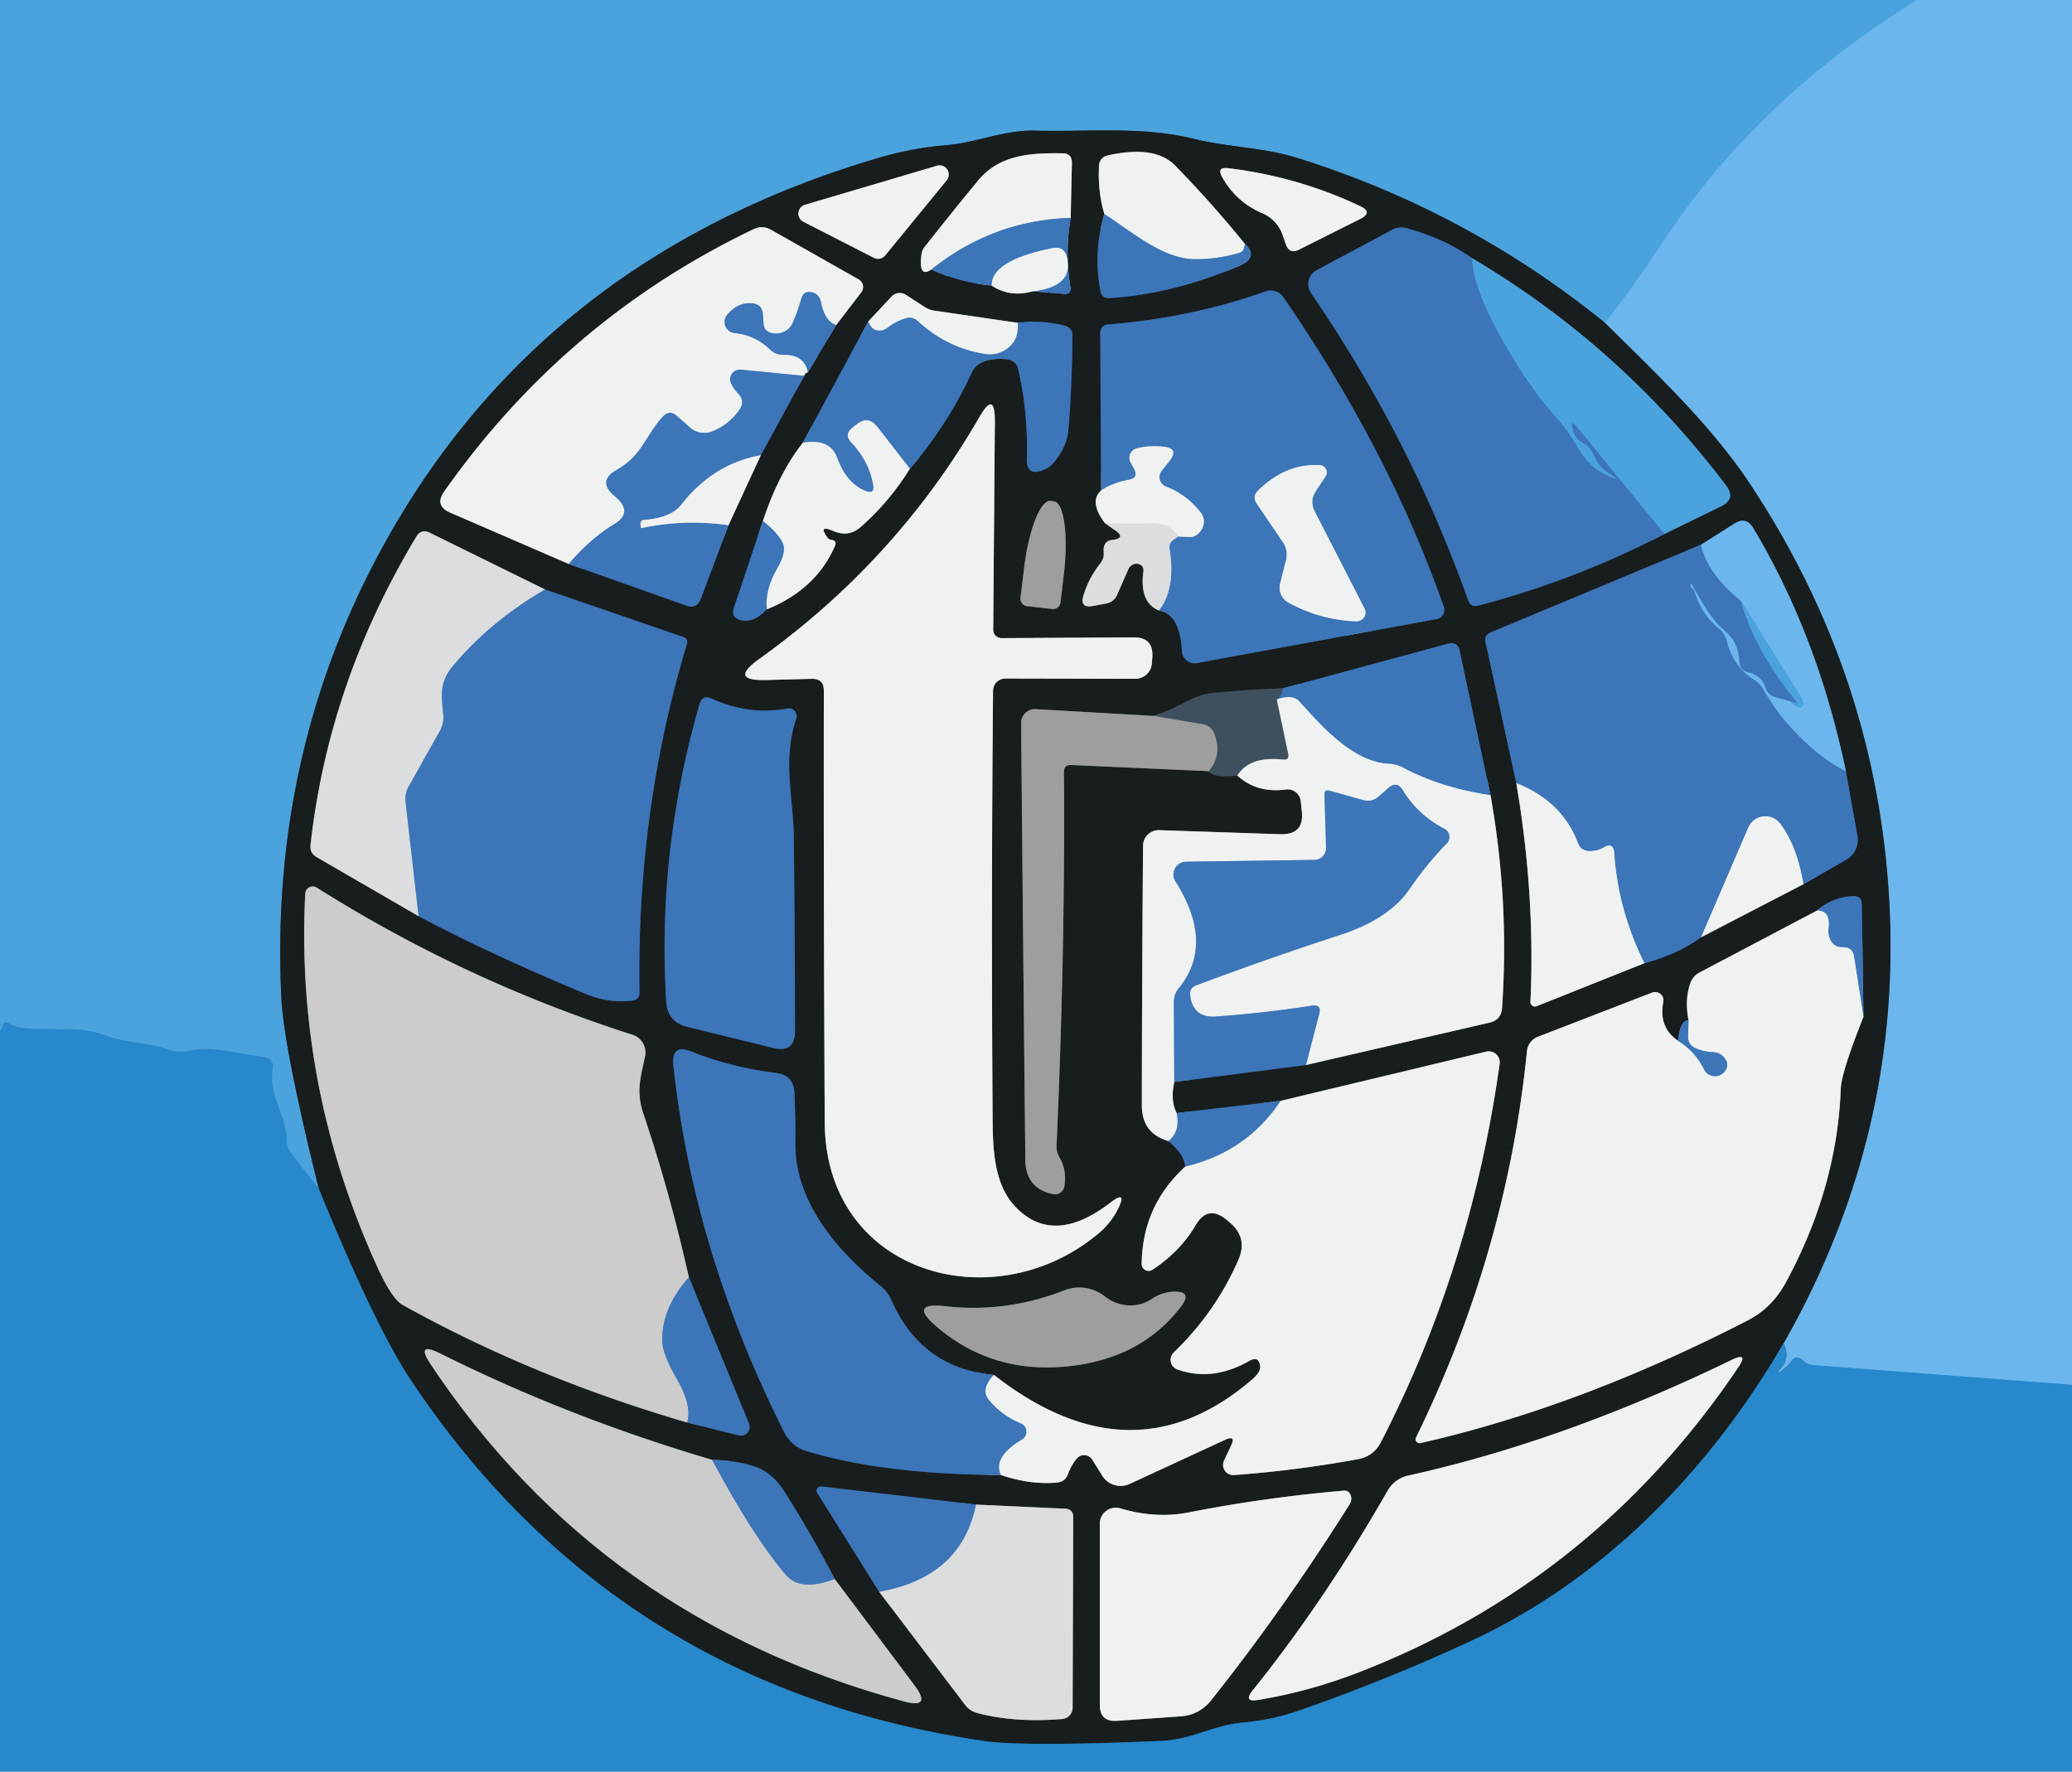 <?xml version="1.0" encoding="UTF-8" standalone="no"?>
<svg xmlns="http://www.w3.org/2000/svg" version="1.1" viewBox="0.00 0.00 138.00 118.00">
  <g stroke-width="2.00" fill="none" stroke-linecap="butt">
    <path stroke="#5bade5" d="   M 127.69 0.00   Q 117.12 6.51 110.80 16.05   Q 108.31 19.81 106.87 21.48"></path>
    <path stroke="#32607e" d="   M 106.87 21.48   Q 97.70 14.06 86.44 10.53   C 84.12 9.80 81.82 9.82 79.49 9.24   C 76.06 8.40 72.50 8.79 69.01 8.70   C 66.84 8.64 65.09 9.50 63.01 9.67   Q 60.65 9.87 58.33 10.57   Q 36.64 17.03 26.09 35.35   Q 17.91 49.58 18.74 66.49   Q 18.90 69.73 21.22 79.14"></path>
    <path stroke="#3996d5" d="   M 21.22 79.14   L 19.42 76.86   Q 19.10 76.46 19.09 75.94   C 19.05 74.13 17.84 73.02 18.17 71.12   A 0.60 0.58 15.1 0 0 17.78 70.46   Q 17.59 70.40 17.38 70.37   Q 16.66 70.29 15.80 70.12   C 14.83 69.92 13.63 69.75 12.61 69.98   Q 11.84 70.15 11.25 69.93   C 9.96 69.44 8.43 69.47 7.11 68.99   Q 5.84 68.53 4.49 68.55   Q 3.03 68.57 1.63 68.48   Q 1.08 68.44 0.57 68.15   Q 0.27 67.99 0.19 68.32   Q 0.10 68.64 0.00 68.63"></path>
    <path stroke="#499fdc" d="   M 138.00 92.23   L 120.75 90.92   Q 120.38 90.90 120.12 90.64   Q 119.99 90.51 119.81 90.44   A 0.40 0.40 0.0 0 0 119.35 90.59   Q 119.14 90.90 118.85 91.14   Q 118.06 91.83 118.72 90.98   Q 119.20 90.36 118.79 89.47"></path>
    <path stroke="#426a85" d="   M 118.79 89.47   Q 127.54 74.11 125.54 56.62   Q 124.04 43.53 116.56 32.24   C 113.98 28.34 110.31 24.88 106.87 21.48"></path>
    <path stroke="#205375" d="   M 118.79 89.47   C 113.85 97.93 106.83 105.20 97.93 109.31   Q 92.39 111.88 86.51 113.93   Q 84.69 114.56 82.80 114.72   C 80.79 114.90 79.38 115.87 77.30 115.95   Q 68.18 116.34 65.51 115.95   Q 40.97 112.34 27.35 91.90   Q 24.97 88.33 21.22 79.14"></path>
    <path stroke="#2a496b" d="   M 62.03 17.95   Q 63.95 18.82 66.05 19.02"></path>
    <path stroke="#848888" d="   M 66.05 19.02   Q 67.26 19.83 68.79 19.40"></path>
    <path stroke="#2a496b" d="   M 68.79 19.40   L 70.87 19.57   Q 71.37 19.61 71.29 19.13   Q 70.91 16.84 71.31 14.51"></path>
    <path stroke="#848888" d="   M 71.31 14.51   L 71.39 10.86   Q 71.40 10.21 70.76 10.21   C 68.70 10.18 66.57 10.28 65.14 12.03   Q 63.30 14.26 61.58 16.45   A 1.03 0.97 -24.6 0 0 61.37 16.96   Q 61.17 18.55 62.03 17.95"></path>
    <path stroke="#96b4d5" d="   M 71.31 14.51   Q 66.12 14.67 62.03 17.95"></path>
    <path stroke="#96b4d5" d="   M 68.79 19.40   Q 71.51 19.09 71.07 17.17   Q 70.89 16.36 70.08 16.53   Q 66.02 17.35 66.05 19.02"></path>
    <path stroke="#2a496b" d="   M 73.55 14.25   Q 72.80 16.84 73.29 19.38   Q 73.38 19.88 73.89 19.85   Q 77.99 19.62 82.49 17.73   Q 83.88 17.15 82.91 16.24"></path>
    <path stroke="#848888" d="   M 82.91 16.24   Q 80.72 13.54 78.27 11.03   Q 76.93 9.64 73.74 10.36   A 0.71 0.70 -4.6 0 0 73.20 10.99   Q 73.10 12.71 73.55 14.25"></path>
    <path stroke="#96b4d5" d="   M 82.91 16.24   Q 82.86 16.74 82.60 16.82   Q 81.08 17.29 79.52 17.26   C 77.42 17.23 75.32 15.39 73.55 14.25"></path>
    <path stroke="#848888" d="   M 63.05 12.01   A 0.61 0.61 0.0 0 0 62.40 11.04   L 53.61 13.64   A 0.61 0.61 0.0 0 0 53.51 14.77   L 58.20 17.17   A 0.61 0.61 0.0 0 0 58.95 17.02   L 63.05 12.01"></path>
    <path stroke="#848888" d="   M 85.42 15.64   L 85.64 16.27   Q 85.88 16.95 86.53 16.62   L 90.60 14.58   Q 91.46 14.14 90.59 13.73   Q 86.44 11.76 81.78 11.20   Q 81.03 11.11 81.39 11.78   Q 82.32 13.45 84.05 14.19   A 2.45 2.44 1.7 0 1 85.42 15.64"></path>
    <path stroke="#2a496b" d="   M 37.88 37.56   L 45.71 40.33   Q 46.41 40.58 46.67 39.89   L 48.52 34.98"></path>
    <path stroke="#848888" d="   M 48.52 34.98   L 50.67 30.32"></path>
    <path stroke="#2a496b" d="   M 50.67 30.32   L 53.56 25.03"></path>
    <path stroke="#848888" d="   M 53.56 25.03   Q 53.64 24.81 53.81 24.80"></path>
    <path stroke="#2a496b" d="   M 53.81 24.80   L 55.69 21.65"></path>
    <path stroke="#848888" d="   M 55.69 21.65   L 57.37 19.46   A 0.58 0.58 0.0 0 0 57.19 18.61   L 51.36 15.31   Q 50.78 14.98 50.18 15.27   Q 37.67 21.26 29.59 32.73   Q 28.92 33.68 29.98 34.14   L 37.88 37.56"></path>
    <path stroke="#96b4d5" d="   M 55.69 21.65   Q 54.93 21.39 54.68 20.14   Q 54.62 19.84 54.47 19.69   Q 54.29 19.50 54.04 19.46   Q 53.51 19.37 53.37 19.89   Q 53.13 20.74 52.79 21.51   Q 52.63 21.89 52.24 22.08   Q 51.78 22.30 51.33 22.16   Q 50.89 22.03 50.86 21.57   L 50.81 20.93   Q 50.76 20.26 50.09 20.20   Q 49.14 20.12 48.43 20.97   A 0.74 0.74 0.0 0 0 48.92 22.18   Q 50.30 22.32 51.29 23.28   Q 51.67 23.65 52.19 23.63   Q 53.57 23.60 53.81 24.80"></path>
    <path stroke="#96b4d5" d="   M 53.56 25.03   L 49.33 24.62   A 0.64 0.64 0.0 0 0 48.69 25.53   Q 48.86 25.89 49.14 26.18   Q 49.66 26.70 49.24 27.30   Q 48.56 28.28 47.44 28.73   A 1.44 1.43 -34.8 0 1 45.95 28.47   L 45.08 27.70   Q 44.59 27.27 44.15 27.75   C 42.95 29.05 42.81 30.30 41.08 31.29   Q 39.75 32.05 40.93 33.03   Q 42.23 34.11 40.92 34.90   Q 39.32 35.87 37.88 37.56"></path>
    <path stroke="#96b4d5" d="   M 50.67 30.32   Q 47.50 30.89 45.36 33.63   Q 44.67 34.50 42.88 34.63   A 0.24 0.23 85.5 0 0 42.66 34.90   L 42.69 35.15   Q 42.69 35.18 42.72 35.17   Q 45.59 34.56 48.52 34.98"></path>
    <path stroke="#32607e" d="   M 110.86 35.56   L 114.63 33.72   Q 115.64 33.23 114.96 32.33   Q 107.92 23.03 98.05 17.20"></path>
    <path stroke="#2a496b" d="   M 98.05 17.20   Q 96.25 15.91 93.69 15.20   Q 93.19 15.06 92.73 15.30   L 87.70 17.99   A 1.06 1.05 59.0 0 0 87.32 19.52   Q 93.98 29.26 97.78 39.97   Q 97.96 40.47 98.47 40.33   Q 104.95 38.63 110.86 35.56"></path>
    <path stroke="#448ccb" d="   M 98.05 17.20   Q 98.11 19.08 99.85 22.25   Q 101.72 25.65 103.53 27.65   Q 104.44 28.66 105.11 29.84   Q 105.85 31.14 107.14 31.70   Q 108.12 32.13 107.21 31.56   Q 106.46 31.10 106.12 30.27   Q 105.91 29.76 105.43 29.51   Q 104.85 29.20 104.73 28.55   Q 104.61 27.90 105.02 28.41   L 110.86 35.56"></path>
    <path stroke="#2a496b" d="   M 57.83 21.41   L 53.47 29.49"></path>
    <path stroke="#848888" d="   M 53.47 29.49   Q 51.86 31.52 50.81 34.70"></path>
    <path stroke="#2a496b" d="   M 50.81 34.70   L 48.87 40.52   Q 48.69 41.06 49.22 41.26   Q 50.10 41.60 51.08 40.58"></path>
    <path stroke="#848888" d="   M 51.08 40.58   Q 54.36 39.25 55.61 36.36   Q 55.76 36.02 55.39 35.96   Q 55.20 35.94 55.12 35.82   Q 54.45 34.91 55.49 35.36   Q 55.99 35.58 56.46 35.52   Q 56.91 35.45 57.29 35.13   Q 59.24 33.42 60.60 31.22"></path>
    <path stroke="#2a496b" d="   M 60.60 31.22   Q 63.11 28.31 64.75 24.76   Q 65.21 23.78 67.06 23.92   A 0.82 0.82 0.0 0 1 67.81 24.57   Q 68.48 27.47 68.39 30.54   Q 68.35 31.75 69.47 31.31   Q 69.89 31.15 70.18 30.81   Q 71.06 29.77 71.16 28.61   Q 71.39 25.87 71.43 22.37   Q 71.43 21.83 70.91 21.69   Q 69.38 21.30 67.78 21.50"></path>
    <path stroke="#848888" d="   M 67.78 21.50   L 62.23 20.69   A 1.71 1.57 63.3 0 1 61.59 20.45   L 60.34 19.64   A 0.75 0.75 0.0 0 0 59.38 19.75   L 57.83 21.41"></path>
    <path stroke="#96b4d5" d="   M 67.78 21.50   Q 67.89 22.67 67.03 23.26   Q 66.37 23.71 65.56 23.57   Q 63.04 23.16 61.12 21.38   A 0.81 0.80 -31.9 0 0 60.33 21.20   Q 59.68 21.39 59.11 21.83   Q 58.78 22.08 58.40 22.00   Q 58.01 21.92 57.83 21.41"></path>
    <path stroke="#96b4d5" d="   M 60.60 31.22   L 58.43 28.43   Q 57.83 27.66 57.06 28.26   L 56.78 28.48   Q 56.19 28.94 56.71 29.48   Q 57.87 30.69 58.16 32.28   Q 58.28 32.95 57.65 32.70   Q 56.38 32.20 55.75 30.48   Q 55.27 29.18 53.47 29.49"></path>
    <path stroke="#96b4d5" d="   M 51.08 40.58   Q 50.91 39.31 51.80 37.78   Q 52.41 36.71 52.12 36.14   Q 51.78 35.46 50.81 34.70"></path>
    <path stroke="#848888" d="   M 73.34 32.66   Q 72.51 33.42 73.59 34.84"></path>
    <path stroke="#7a7d7e" d="   M 73.59 34.84   L 74.28 35.32   Q 75.04 35.85 74.08 35.96   Q 73.44 36.03 73.51 36.78   A 1.04 1.02 -28.4 0 1 73.28 37.53   Q 72.53 38.46 72.16 39.66   Q 71.90 40.52 72.78 40.36   L 73.65 40.20   Q 74.20 40.10 74.42 39.58   L 75.17 37.87   Q 75.23 37.74 75.35 37.66   Q 75.58 37.51 75.78 37.55   Q 76.20 37.64 76.15 38.07   Q 75.88 40.13 77.19 40.66"></path>
    <path stroke="#2a496b" d="   M 77.19 40.66   Q 78.59 40.90 78.72 43.37   A 0.85 0.85 0.0 0 0 79.72 44.16   L 95.69 41.23   A 0.62 0.62 0.0 0 0 96.16 40.42   Q 92.53 30.04 85.47 19.79   A 1.02 1.02 0.0 0 0 84.28 19.41   Q 79.46 21.14 73.83 21.61   Q 73.28 21.65 73.28 22.21   L 73.34 32.66"></path>
    <path stroke="#8ca9cb" d="   M 77.19 40.66   Q 78.32 39.19 77.90 36.59   Q 77.83 36.17 78.18 35.93   L 78.47 35.73"></path>
    <path stroke="#96b4d5" d="   M 78.47 35.73   Q 79.36 35.79 79.49 35.74   A 1.09 1.01 -29.9 0 0 79.98 34.15   Q 79.03 32.93 77.66 32.41   A 0.68 0.67 29.8 0 1 77.37 31.36   L 77.88 30.71   Q 78.56 29.86 77.48 29.75   Q 76.52 29.65 75.69 29.87   A 0.64 0.64 0.0 0 0 75.30 30.79   L 75.54 31.24   Q 75.85 31.83 75.19 31.95   Q 74.15 32.14 73.34 32.66"></path>
    <path stroke="#e6e8e8" d="   M 78.47 35.73   Q 77.89 34.83 76.75 34.86   Q 75.16 34.91 73.59 34.84"></path>
    <path stroke="#848888" d="   M 66.96 45.19   L 75.60 45.21   A 1.11 1.11 0.0 0 0 76.72 44.15   L 76.75 43.75   Q 76.82 42.44 75.50 42.45   L 66.70 42.50   A 0.55 0.55 0.0 0 1 66.15 41.95   L 66.26 28.05   Q 66.27 25.97 65.23 27.78   Q 59.70 37.36 50.54 43.91   Q 48.53 45.35 51.00 45.29   L 54.06 45.21   Q 54.87 45.19 54.87 46.00   Q 54.85 59.77 54.93 74.76   C 54.98 84.85 66.17 87.98 73.14 82.17   Q 73.98 81.47 74.45 80.54   Q 75.12 79.20 73.94 80.11   Q 70.10 83.05 67.57 80.31   C 66.16 78.78 66.12 76.38 66.11 74.29   Q 66.01 59.96 66.14 46.00   A 0.82 0.82 0.0 0 1 66.96 45.19"></path>
    <path stroke="#5c5e5e" d="   M 68.41 40.37   L 70.08 40.56   A 0.50 0.50 0.0 0 0 70.63 40.13   L 70.86 38.20   A 4.70 1.23 -83.3 0 0 70.19 33.39   L 69.97 33.36   A 4.70 1.23 -83.3 0 0 68.20 37.89   L 67.97 39.81   A 0.50 0.50 0.0 0 0 68.41 40.37"></path>
    <path stroke="#2a496b" d="   M 113.29 36.28   L 99.28 42.12   Q 98.84 42.31 98.94 42.77   L 100.99 52.16"></path>
    <path stroke="#848888" d="   M 100.99 52.16   Q 102.26 59.61 101.93 66.73   A 0.30 0.30 0.0 0 0 102.33 67.02   L 109.52 64.15"></path>
    <path stroke="#2a496b" d="   M 109.52 64.15   Q 111.75 63.56 113.30 62.42"></path>
    <path stroke="#848888" d="   M 113.30 62.42   L 120.11 58.89"></path>
    <path stroke="#2a496b" d="   M 120.11 58.89   L 122.95 57.27   A 1.55 1.54 -19.9 0 0 123.71 55.66   L 122.94 51.37"></path>
    <path stroke="#426a85" d="   M 122.94 51.37   Q 121.07 42.36 116.77 35.17   Q 116.30 34.38 115.52 34.87   L 113.29 36.28"></path>
    <path stroke="#5496d2" d="   M 122.94 51.37   Q 121.21 50.53 119.40 48.59   Q 118.29 47.41 117.47 45.97   Q 117.22 45.52 116.78 45.25   Q 115.42 44.38 115.01 42.70   A 1.51 1.51 0.0 0 0 114.50 41.89   Q 113.31 40.91 112.85 39.39   Q 112.80 39.23 112.66 39.15   Q 112.61 39.13 112.60 39.06   Q 112.56 38.70 112.76 39.05   C 113.39 40.13 113.93 41.21 114.93 42.06   Q 115.79 42.79 115.85 44.06   Q 115.88 44.65 116.46 44.78   Q 117.32 44.98 117.60 45.81   Q 117.75 46.28 118.23 46.42   L 119.73 46.84"></path>
    <path stroke="#5bade5" d="   M 119.73 46.84   Q 118.84 46.57 119.75 47.12   A 0.28 0.28 0.0 0 0 120.13 46.74   L 115.96 40.04"></path>
    <path stroke="#5496d2" d="   M 115.96 40.04   Q 113.69 38.20 113.29 36.28"></path>
    <path stroke="#448ccb" d="   M 115.96 40.04   Q 116.87 43.35 119.73 46.84"></path>
    <path stroke="#96b4d5" d="   M 120.11 58.89   Q 119.70 56.38 118.57 54.86   A 1.24 1.24 0.0 0 0 116.44 55.12   L 113.30 62.42"></path>
    <path stroke="#96b4d5" d="   M 109.52 64.15   Q 107.77 60.62 107.51 56.82   Q 107.46 56.06 106.80 56.45   Q 106.34 56.71 105.82 56.68   Q 105.28 56.65 105.09 56.14   Q 104.03 53.35 100.99 52.16"></path>
    <path stroke="#2a496b" d="   M 27.88 61.02   Q 32.65 63.55 39.00 66.19   Q 40.55 66.84 42.12 66.64   Q 42.60 66.58 42.59 66.09   Q 42.40 53.95 45.76 42.86   A 0.34 0.34 0.0 0 0 45.55 42.44   L 36.30 39.26"></path>
    <path stroke="#7a7d7e" d="   M 36.30 39.26   L 28.62 35.48   Q 28.05 35.20 27.73 35.74   Q 21.88 45.46 20.68 56.29   Q 20.62 56.81 21.08 57.08   L 27.88 61.02"></path>
    <path stroke="#8ca9cb" d="   M 36.30 39.26   Q 32.60 41.42 30.14 44.39   C 29.27 45.44 29.39 46.30 29.52 47.54   Q 29.59 48.16 29.28 48.71   L 27.22 52.38   Q 26.95 52.85 27.01 53.39   L 27.88 61.02"></path>
    <path stroke="#2b373e" d="   M 85.43 45.85   Q 83.15 45.92 80.83 46.14   Q 79.89 46.23 78.83 46.82   Q 77.83 47.38 76.82 47.68"></path>
    <path stroke="#5c5e5e" d="   M 76.82 47.68   L 68.98 47.23   A 0.92 0.92 0.0 0 0 68.01 48.15   Q 68.13 61.89 68.29 77.25   Q 68.31 79.14 70.12 79.53   A 0.64 0.64 0.0 0 0 70.89 79.01   Q 71.06 77.95 70.57 77.10   A 1.51 1.45 32.2 0 1 70.37 76.29   Q 70.95 63.21 70.86 51.43   Q 70.85 50.93 71.35 50.95   L 80.50 51.36"></path>
    <path stroke="#2b373e" d="   M 80.50 51.36   Q 80.88 51.82 82.41 51.66"></path>
    <path stroke="#848888" d="   M 82.41 51.66   Q 83.72 52.84 85.65 52.58   A 0.88 0.87 82.5 0 1 86.63 53.34   L 86.70 53.99   Q 86.90 55.61 85.26 55.56   L 77.21 55.29   A 1.05 1.04 0.8 0 0 76.13 56.33   Q 76.06 64.82 76.05 73.57   C 76.04 74.88 76.64 75.65 77.83 76.00"></path>
    <path stroke="#2a496b" d="   M 77.83 76.00   Q 78.85 76.85 78.95 77.69"></path>
    <path stroke="#848888" d="   M 78.95 77.69   Q 76.08 80.30 76.04 84.18   A 0.46 0.46 0.0 0 0 76.75 84.57   Q 78.59 83.37 79.64 81.59   Q 80.45 80.22 81.68 81.23   Q 81.81 81.33 81.93 81.44   Q 83.10 82.44 82.50 83.86   Q 80.99 87.36 78.18 90.07   A 0.69 0.68 -57.1 0 0 78.42 91.21   Q 80.75 92.04 83.22 90.63   Q 83.83 90.29 83.93 90.97   Q 83.99 91.36 83.40 91.87   Q 75.40 98.76 66.20 91.57"></path>
    <path stroke="#2a496b" d="   M 66.20 91.57   Q 61.36 91.13 59.36 86.57   A 2.50 2.49 -82.9 0 0 58.63 85.63   C 55.59 83.19 52.94 79.91 52.97 76.16   Q 52.99 74.49 52.91 72.79   Q 52.86 71.61 51.69 71.46   Q 48.70 71.09 46.06 70.04   Q 44.70 69.49 44.85 70.95   Q 46.17 83.30 52.20 95.33   Q 52.70 96.33 53.67 96.63   Q 58.81 98.20 66.67 98.24"></path>
    <path stroke="#848888" d="   M 66.67 98.24   Q 68.62 98.90 70.40 98.74   Q 70.94 98.69 71.13 98.18   Q 71.33 97.62 71.70 97.16   A 0.64 0.64 0.0 0 1 72.75 97.22   L 73.41 98.28   A 1.44 1.44 0.0 0 0 75.24 98.83   L 81.58 95.90   Q 82.35 95.55 81.98 96.31   L 81.53 97.26   A 0.68 0.68 0.0 0 0 82.19 98.24   Q 86.23 97.95 90.41 97.19   Q 91.48 97.00 91.96 96.07   Q 97.98 84.42 99.88 70.85   A 0.74 0.73 -2.8 0 0 98.98 70.04   L 85.29 73.32"></path>
    <path stroke="#2a496b" d="   M 85.29 73.32   L 78.37 74.13"></path>
    <path stroke="#848888" d="   M 78.37 74.13   Q 77.94 73.31 78.21 72.06"></path>
    <path stroke="#2a496b" d="   M 78.21 72.06   L 86.98 70.93"></path>
    <path stroke="#848888" d="   M 86.98 70.93   L 99.20 68.11   Q 99.99 67.93 100.04 67.12   Q 100.53 60.01 99.27 52.96"></path>
    <path stroke="#2a496b" d="   M 99.27 52.96   L 97.20 43.26   A 0.54 0.54 0.0 0 0 96.53 42.85   L 85.43 45.85"></path>
    <path stroke="#96b4d5" d="   M 99.27 52.96   Q 95.97 52.47 93.45 51.13   Q 93.00 50.89 92.50 50.87   C 90.11 50.75 88.05 48.39 86.53 46.71   Q 86.09 46.22 85.04 46.58"></path>
    <path stroke="#3d638b" d="   M 85.04 46.58   Q 85.38 46.32 85.43 45.85"></path>
    <path stroke="#97a1a8" d="   M 85.04 46.58   L 85.80 50.20   Q 85.89 50.64 85.44 50.59   Q 83.22 50.35 82.41 51.66"></path>
    <path stroke="#6f777e" d="   M 80.50 51.36   Q 81.45 50.23 80.84 48.80   Q 80.63 48.33 80.12 48.24   L 76.82 47.68"></path>
    <path stroke="#96b4d5" d="   M 86.98 70.93   L 87.86 67.54   Q 88.04 66.87 87.35 66.98   Q 84.30 67.46 81.00 67.70   Q 79.47 67.82 79.27 66.31   Q 79.20 65.80 79.68 65.62   Q 84.46 63.83 89.31 62.25   C 91.03 61.69 92.83 60.75 93.88 59.21   Q 95.03 57.53 96.36 56.17   A 0.61 0.61 0.0 0 0 96.20 55.20   Q 94.43 54.28 93.43 52.63   Q 93.03 51.98 92.46 52.49   L 91.81 53.06   Q 91.37 53.44 90.80 53.29   L 88.55 52.66   Q 88.19 52.57 88.21 52.94   L 88.32 56.46   A 0.79 0.79 0.0 0 1 87.54 57.27   L 79.00 57.39   A 0.85 0.85 0.0 0 0 78.29 58.70   Q 80.92 62.86 78.51 65.82   Q 78.18 66.22 78.18 66.75   L 78.21 72.06"></path>
    <path stroke="#96b4d5" d="   M 78.37 74.13   Q 78.63 75.32 77.83 76.00"></path>
    <path stroke="#96b4d5" d="   M 78.95 77.69   Q 83.03 76.72 85.29 73.32"></path>
    <path stroke="#96b4d5" d="   M 66.20 91.57   Q 65.28 92.54 65.88 93.25   Q 66.74 94.28 67.99 94.79   A 0.61 0.61 0.0 0 1 68.07 95.88   Q 66.11 97.05 66.67 98.24"></path>
    <path stroke="#2a496b" d="   M 52.95 68.64   Q 52.94 62.28 52.87 55.81   C 52.84 53.03 52.10 50.69 53.03 47.86   A 0.52 0.51 4.0 0 0 52.44 47.19   Q 49.89 47.66 47.40 46.53   Q 46.78 46.25 46.59 46.90   Q 43.76 56.70 44.37 66.71   Q 44.46 68.07 45.78 68.39   L 51.48 69.79   Q 52.96 70.16 52.95 68.64"></path>
    <path stroke="#2a496b" d="   M 45.77 94.74   L 49.20 95.60   A 0.59 0.58 85.7 0 0 49.88 94.80   L 45.88 85.07"></path>
    <path stroke="#727575" d="   M 45.88 85.07   Q 44.57 79.25 42.86 74.21   C 42.35 72.69 42.66 71.80 42.96 70.35   A 1.23 1.23 0.0 0 0 42.13 68.92   Q 30.98 65.35 21.10 59.12   A 0.50 0.50 0.0 0 0 20.33 59.52   Q 19.68 72.41 25.13 84.38   Q 26.10 86.51 26.82 86.91   Q 35.51 91.75 45.77 94.74"></path>
    <path stroke="#84a1c2" d="   M 45.88 85.07   Q 44.04 87.14 44.11 89.35   Q 44.13 90.20 45.12 91.92   Q 46.09 93.60 45.77 94.74"></path>
    <path stroke="#848888" d="   M 121.03 60.64   L 113.19 64.77   Q 112.75 65.01 112.58 65.48   Q 112.19 66.61 112.46 67.96"></path>
    <path stroke="#2a496b" d="   M 112.46 67.96   Q 111.91 67.94 111.76 69.32"></path>
    <path stroke="#848888" d="   M 111.76 69.32   Q 110.45 68.42 110.78 66.73   A 0.56 0.55 -5.1 0 0 110.03 66.11   L 102.43 69.05   A 1.14 1.14 0.0 0 0 101.70 70.00   Q 100.36 83.37 94.31 95.74   A 0.27 0.26 6.5 0 0 94.61 96.11   Q 105.23 93.70 116.46 87.91   Q 118.04 87.09 118.97 85.36   Q 122.35 79.10 122.60 72.51   Q 122.63 71.45 124.11 67.72"></path>
    <path stroke="#2a496b" d="   M 124.11 67.72   L 124.00 60.21   Q 123.99 59.68 123.46 59.68   Q 122.15 59.70 121.03 60.64"></path>
    <path stroke="#96b4d5" d="   M 124.11 67.72   L 123.48 63.70   Q 123.38 63.08 122.74 63.09   Q 122.20 63.11 121.94 62.66   Q 121.72 62.27 121.78 61.82   Q 121.93 60.66 121.03 60.64"></path>
    <path stroke="#96b4d5" d="   M 111.76 69.32   Q 112.90 70.02 113.48 71.20   A 0.82 0.82 0.0 0 0 115.00 71.12   Q 115.11 70.79 114.88 70.49   Q 114.57 70.08 114.06 70.07   Q 113.47 70.05 112.93 69.81   Q 112.42 69.58 112.43 69.03   L 112.46 67.96"></path>
    <path stroke="#5c5e5e" d="   M 71.68 90.93   Q 76.14 90.30 78.65 87.03   Q 79.47 85.96 78.12 86.03   Q 77.35 86.08 76.71 86.51   C 75.74 87.17 74.47 87.05 73.56 86.33   A 2.73 2.70 53.1 0 0 70.89 85.94   Q 67.02 87.45 62.99 87.00   Q 60.43 86.70 62.40 88.37   Q 66.29 91.69 71.68 90.93"></path>
    <path stroke="#2a496b" d="   M 55.59 105.16   Q 54.07 102.22 52.27 99.38   Q 51.42 98.04 50.23 97.66   Q 48.98 97.26 47.43 97.23"></path>
    <path stroke="#727575" d="   M 47.43 97.23   Q 37.81 94.39 29.31 90.14   Q 27.66 89.32 28.68 90.86   Q 40.03 107.87 60.19 113.31   Q 62.09 113.83 60.91 112.25   L 55.59 105.16"></path>
    <path stroke="#84a1c2" d="   M 47.43 97.23   Q 50.17 102.36 52.35 104.90   Q 53.33 106.03 55.59 105.16"></path>
    <path stroke="#848888" d="   M 90.34 111.44   Q 106.13 105.37 115.77 91.07   Q 116.49 90.02 115.34 90.57   Q 104.18 95.98 93.77 98.28   A 2.10 2.07 -81.1 0 0 92.42 99.28   Q 88.26 106.56 83.42 112.60   Q 82.80 113.38 83.78 113.22   Q 87.09 112.68 90.34 111.44"></path>
    <path stroke="#7a7d7e" d="   M 58.56 106.02   L 64.28 113.55   A 1.49 1.48 -11.1 0 0 65.09 114.09   Q 67.59 114.75 70.73 114.49   A 0.76 0.76 0.0 0 0 71.44 113.73   L 71.48 101.04   Q 71.48 100.51 70.94 100.48   L 65.01 100.21"></path>
    <path stroke="#2a496b" d="   M 65.01 100.21   L 54.72 99.00   A 0.29 0.29 0.0 0 0 54.44 99.45   L 58.56 106.02"></path>
    <path stroke="#8ca9cb" d="   M 65.01 100.21   Q 64.02 105.06 58.56 106.02"></path>
    <path stroke="#848888" d="   M 79.17 100.73   Q 76.96 101.16 74.62 100.46   A 1.07 1.06 8.2 0 0 73.25 101.48   L 73.25 113.54   Q 73.25 114.69 74.40 114.61   L 78.65 114.31   A 2.79 2.78 -72.7 0 0 80.66 113.25   Q 85.48 107.18 89.88 100.20   Q 90.07 99.91 89.96 99.59   Q 89.84 99.25 89.48 99.28   Q 84.13 99.75 79.17 100.73"></path>
    <path stroke="#96b4d5" d="   M 87.64 32.71   L 88.29 31.72   A 0.48 0.48 0.0 0 0 87.92 30.98   Q 85.66 30.84 83.80 32.66   Q 83.38 33.07 83.71 33.55   L 85.45 36.12   A 1.49 1.45 35.4 0 1 85.66 37.28   L 85.26 38.86   A 1.15 1.14 -68.9 0 0 85.82 40.14   Q 87.99 41.31 90.34 41.38   A 0.59 0.58 -12.9 0 0 90.88 40.53   L 87.56 34.05   Q 87.21 33.35 87.64 32.71"></path>
  </g>
  <path fill="#4ba3dd" d="   M 0.00 0.00   L 127.69 0.00   Q 117.12 6.51 110.80 16.05   Q 108.31 19.81 106.87 21.48   Q 97.70 14.06 86.44 10.53   C 84.12 9.80 81.82 9.82 79.49 9.24   C 76.06 8.40 72.50 8.79 69.01 8.70   C 66.84 8.64 65.09 9.50 63.01 9.67   Q 60.65 9.87 58.33 10.57   Q 36.64 17.03 26.09 35.35   Q 17.91 49.58 18.74 66.49   Q 18.90 69.73 21.22 79.14   L 19.42 76.86   Q 19.10 76.46 19.09 75.94   C 19.05 74.13 17.84 73.02 18.17 71.12   A 0.60 0.58 15.1 0 0 17.78 70.46   Q 17.59 70.40 17.38 70.37   Q 16.66 70.29 15.80 70.12   C 14.83 69.92 13.63 69.75 12.61 69.98   Q 11.84 70.15 11.25 69.93   C 9.96 69.44 8.43 69.47 7.11 68.99   Q 5.84 68.53 4.49 68.55   Q 3.03 68.57 1.63 68.48   Q 1.08 68.44 0.57 68.15   Q 0.27 67.99 0.19 68.32   Q 0.10 68.64 0.00 68.63   L 0.00 0.00   Z"></path>
  <path fill="#6bb6ec" d="   M 127.69 0.00   L 138.00 0.00   L 138.00 92.23   L 120.75 90.92   Q 120.38 90.90 120.12 90.64   Q 119.99 90.51 119.81 90.44   A 0.40 0.40 0.0 0 0 119.35 90.59   Q 119.14 90.90 118.85 91.14   Q 118.06 91.83 118.72 90.98   Q 119.20 90.36 118.79 89.47   Q 127.54 74.11 125.54 56.62   Q 124.04 43.53 116.56 32.24   C 113.98 28.34 110.31 24.88 106.87 21.48   Q 108.31 19.81 110.80 16.05   Q 117.12 6.51 127.69 0.00   Z"></path>
  <path fill="#181d1e" d="   M 106.87 21.48   C 110.31 24.88 113.98 28.34 116.56 32.24   Q 124.04 43.53 125.54 56.62   Q 127.54 74.11 118.79 89.47   C 113.85 97.93 106.83 105.20 97.93 109.31   Q 92.39 111.88 86.51 113.93   Q 84.69 114.56 82.80 114.72   C 80.79 114.90 79.38 115.87 77.30 115.95   Q 68.18 116.34 65.51 115.95   Q 40.97 112.34 27.35 91.90   Q 24.97 88.33 21.22 79.14   Q 18.90 69.73 18.74 66.49   Q 17.91 49.58 26.09 35.35   Q 36.64 17.03 58.33 10.57   Q 60.65 9.87 63.01 9.67   C 65.09 9.50 66.84 8.64 69.01 8.70   C 72.50 8.79 76.06 8.40 79.49 9.24   C 81.82 9.82 84.12 9.80 86.44 10.53   Q 97.70 14.06 106.87 21.48   Z   M 62.03 17.95   Q 63.95 18.82 66.05 19.02   Q 67.26 19.83 68.79 19.40   L 70.87 19.57   Q 71.37 19.61 71.29 19.13   Q 70.91 16.84 71.31 14.51   L 71.39 10.86   Q 71.40 10.21 70.76 10.21   C 68.70 10.18 66.57 10.28 65.14 12.03   Q 63.30 14.26 61.58 16.45   A 1.03 0.97 -24.6 0 0 61.37 16.96   Q 61.17 18.55 62.03 17.95   Z   M 73.55 14.25   Q 72.80 16.84 73.29 19.38   Q 73.38 19.88 73.89 19.85   Q 77.99 19.62 82.49 17.73   Q 83.88 17.15 82.91 16.24   Q 80.72 13.54 78.27 11.03   Q 76.93 9.64 73.74 10.36   A 0.71 0.70 -4.6 0 0 73.20 10.99   Q 73.10 12.71 73.55 14.25   Z   M 63.05 12.01   A 0.61 0.61 0.0 0 0 62.40 11.04   L 53.61 13.64   A 0.61 0.61 0.0 0 0 53.51 14.77   L 58.20 17.17   A 0.61 0.61 0.0 0 0 58.95 17.02   L 63.05 12.01   Z   M 85.42 15.64   L 85.64 16.27   Q 85.88 16.95 86.53 16.62   L 90.60 14.58   Q 91.46 14.14 90.59 13.73   Q 86.44 11.76 81.78 11.20   Q 81.03 11.11 81.39 11.78   Q 82.32 13.45 84.05 14.19   A 2.45 2.44 1.7 0 1 85.42 15.64   Z   M 37.88 37.56   L 45.71 40.33   Q 46.41 40.58 46.67 39.89   L 48.52 34.98   L 50.67 30.32   L 53.56 25.03   Q 53.64 24.81 53.81 24.80   L 55.69 21.65   L 57.37 19.46   A 0.58 0.58 0.0 0 0 57.19 18.61   L 51.36 15.31   Q 50.78 14.98 50.18 15.27   Q 37.67 21.26 29.59 32.73   Q 28.92 33.68 29.98 34.14   L 37.88 37.56   Z   M 110.86 35.56   L 114.63 33.72   Q 115.64 33.23 114.96 32.33   Q 107.92 23.03 98.05 17.20   Q 96.25 15.91 93.69 15.20   Q 93.19 15.06 92.73 15.30   L 87.70 17.99   A 1.06 1.05 59.0 0 0 87.32 19.52   Q 93.98 29.26 97.78 39.97   Q 97.96 40.47 98.47 40.33   Q 104.95 38.63 110.86 35.56   Z   M 57.83 21.41   L 53.47 29.49   Q 51.86 31.52 50.81 34.70   L 48.87 40.52   Q 48.69 41.06 49.22 41.26   Q 50.10 41.60 51.08 40.58   Q 54.36 39.25 55.61 36.36   Q 55.76 36.02 55.39 35.96   Q 55.20 35.94 55.12 35.82   Q 54.45 34.91 55.49 35.36   Q 55.99 35.58 56.46 35.52   Q 56.91 35.45 57.29 35.13   Q 59.24 33.42 60.60 31.22   Q 63.11 28.31 64.75 24.76   Q 65.21 23.78 67.06 23.92   A 0.82 0.82 0.0 0 1 67.81 24.57   Q 68.48 27.47 68.39 30.54   Q 68.35 31.75 69.47 31.31   Q 69.89 31.15 70.18 30.81   Q 71.06 29.77 71.16 28.61   Q 71.39 25.87 71.43 22.37   Q 71.43 21.83 70.91 21.69   Q 69.38 21.30 67.78 21.50   L 62.23 20.69   A 1.71 1.57 63.3 0 1 61.59 20.45   L 60.34 19.64   A 0.75 0.75 0.0 0 0 59.38 19.75   L 57.83 21.41   Z   M 73.34 32.66   Q 72.51 33.42 73.59 34.84   L 74.28 35.32   Q 75.04 35.85 74.08 35.96   Q 73.44 36.03 73.51 36.78   A 1.04 1.02 -28.4 0 1 73.28 37.53   Q 72.53 38.46 72.16 39.66   Q 71.90 40.52 72.78 40.36   L 73.65 40.20   Q 74.20 40.10 74.42 39.58   L 75.17 37.87   Q 75.23 37.74 75.35 37.66   Q 75.58 37.51 75.78 37.55   Q 76.20 37.64 76.15 38.07   Q 75.88 40.13 77.19 40.66   Q 78.59 40.90 78.72 43.37   A 0.85 0.85 0.0 0 0 79.72 44.16   L 95.69 41.23   A 0.62 0.62 0.0 0 0 96.16 40.42   Q 92.53 30.04 85.47 19.79   A 1.02 1.02 0.0 0 0 84.28 19.41   Q 79.46 21.14 73.83 21.61   Q 73.28 21.65 73.28 22.21   L 73.34 32.66   Z   M 66.96 45.19   L 75.60 45.21   A 1.11 1.11 0.0 0 0 76.72 44.15   L 76.75 43.75   Q 76.82 42.44 75.50 42.45   L 66.70 42.50   A 0.55 0.55 0.0 0 1 66.15 41.95   L 66.26 28.05   Q 66.27 25.97 65.23 27.78   Q 59.70 37.36 50.54 43.91   Q 48.53 45.35 51.00 45.29   L 54.06 45.21   Q 54.87 45.19 54.87 46.00   Q 54.85 59.77 54.93 74.76   C 54.98 84.85 66.17 87.98 73.14 82.17   Q 73.98 81.47 74.45 80.54   Q 75.12 79.20 73.94 80.11   Q 70.10 83.05 67.57 80.31   C 66.16 78.78 66.12 76.38 66.11 74.29   Q 66.01 59.96 66.14 46.00   A 0.82 0.82 0.0 0 1 66.96 45.19   Z   M 68.41 40.37   L 70.08 40.56   A 0.50 0.50 0.0 0 0 70.63 40.13   L 70.86 38.20   A 4.70 1.23 -83.3 0 0 70.19 33.39   L 69.97 33.36   A 4.70 1.23 -83.3 0 0 68.20 37.89   L 67.97 39.81   A 0.50 0.50 0.0 0 0 68.41 40.37   Z   M 113.29 36.28   L 99.28 42.12   Q 98.84 42.31 98.94 42.77   L 100.99 52.16   Q 102.26 59.61 101.93 66.73   A 0.30 0.30 0.0 0 0 102.33 67.02   L 109.52 64.15   Q 111.75 63.56 113.30 62.42   L 120.11 58.89   L 122.95 57.27   A 1.55 1.54 -19.9 0 0 123.71 55.66   L 122.94 51.37   Q 121.07 42.36 116.77 35.17   Q 116.30 34.38 115.52 34.87   L 113.29 36.28   Z   M 27.88 61.02   Q 32.65 63.55 39.00 66.19   Q 40.55 66.84 42.12 66.64   Q 42.60 66.58 42.59 66.09   Q 42.40 53.95 45.76 42.86   A 0.34 0.34 0.0 0 0 45.55 42.44   L 36.30 39.26   L 28.62 35.48   Q 28.05 35.20 27.73 35.74   Q 21.88 45.46 20.68 56.29   Q 20.62 56.81 21.08 57.08   L 27.88 61.02   Z   M 85.43 45.85   Q 83.15 45.92 80.83 46.14   Q 79.89 46.23 78.83 46.82   Q 77.83 47.38 76.82 47.68   L 68.98 47.23   A 0.92 0.92 0.0 0 0 68.01 48.15   Q 68.13 61.89 68.29 77.25   Q 68.31 79.14 70.12 79.53   A 0.64 0.64 0.0 0 0 70.89 79.01   Q 71.06 77.95 70.57 77.10   A 1.51 1.45 32.2 0 1 70.37 76.29   Q 70.95 63.21 70.86 51.43   Q 70.85 50.93 71.35 50.95   L 80.50 51.36   Q 80.88 51.82 82.41 51.66   Q 83.72 52.84 85.65 52.58   A 0.88 0.87 82.5 0 1 86.63 53.34   L 86.70 53.99   Q 86.90 55.61 85.26 55.56   L 77.21 55.29   A 1.05 1.04 0.8 0 0 76.13 56.33   Q 76.06 64.82 76.05 73.57   C 76.04 74.88 76.64 75.65 77.83 76.00   Q 78.85 76.85 78.95 77.69   Q 76.08 80.30 76.04 84.18   A 0.46 0.46 0.0 0 0 76.75 84.57   Q 78.59 83.37 79.64 81.59   Q 80.45 80.22 81.68 81.23   Q 81.81 81.33 81.93 81.44   Q 83.10 82.44 82.50 83.86   Q 80.99 87.36 78.18 90.07   A 0.69 0.68 -57.1 0 0 78.42 91.21   Q 80.75 92.04 83.22 90.63   Q 83.83 90.29 83.93 90.97   Q 83.99 91.36 83.40 91.87   Q 75.40 98.76 66.20 91.57   Q 61.36 91.13 59.36 86.57   A 2.50 2.49 -82.9 0 0 58.63 85.63   C 55.59 83.19 52.94 79.91 52.97 76.16   Q 52.99 74.49 52.91 72.79   Q 52.86 71.61 51.69 71.46   Q 48.70 71.09 46.06 70.04   Q 44.70 69.49 44.85 70.95   Q 46.17 83.30 52.20 95.33   Q 52.70 96.33 53.67 96.63   Q 58.81 98.20 66.67 98.24   Q 68.62 98.90 70.40 98.74   Q 70.94 98.69 71.13 98.18   Q 71.33 97.62 71.70 97.16   A 0.64 0.64 0.0 0 1 72.75 97.22   L 73.41 98.28   A 1.44 1.44 0.0 0 0 75.24 98.83   L 81.58 95.90   Q 82.35 95.55 81.98 96.31   L 81.53 97.26   A 0.68 0.68 0.0 0 0 82.19 98.24   Q 86.23 97.95 90.41 97.19   Q 91.48 97.00 91.96 96.07   Q 97.98 84.42 99.88 70.85   A 0.74 0.73 -2.8 0 0 98.98 70.04   L 85.29 73.32   L 78.37 74.13   Q 77.94 73.31 78.21 72.06   L 86.98 70.93   L 99.20 68.11   Q 99.99 67.93 100.04 67.12   Q 100.53 60.01 99.27 52.96   L 97.20 43.26   A 0.54 0.54 0.0 0 0 96.53 42.85   L 85.43 45.85   Z   M 52.95 68.64   Q 52.94 62.28 52.87 55.81   C 52.84 53.03 52.10 50.69 53.03 47.86   A 0.52 0.51 4.0 0 0 52.44 47.19   Q 49.89 47.66 47.40 46.53   Q 46.78 46.25 46.59 46.90   Q 43.76 56.70 44.37 66.71   Q 44.46 68.07 45.78 68.39   L 51.48 69.79   Q 52.96 70.16 52.95 68.64   Z   M 45.77 94.74   L 49.20 95.60   A 0.59 0.58 85.7 0 0 49.88 94.80   L 45.88 85.07   Q 44.57 79.25 42.86 74.21   C 42.35 72.69 42.66 71.80 42.96 70.35   A 1.23 1.23 0.0 0 0 42.13 68.92   Q 30.98 65.35 21.10 59.12   A 0.50 0.50 0.0 0 0 20.33 59.52   Q 19.68 72.41 25.13 84.38   Q 26.10 86.51 26.82 86.91   Q 35.51 91.75 45.77 94.74   Z   M 121.03 60.64   L 113.19 64.77   Q 112.75 65.01 112.58 65.48   Q 112.19 66.61 112.46 67.96   Q 111.91 67.94 111.76 69.32   Q 110.45 68.42 110.78 66.73   A 0.56 0.55 -5.1 0 0 110.03 66.11   L 102.43 69.05   A 1.14 1.14 0.0 0 0 101.70 70.00   Q 100.36 83.37 94.31 95.74   A 0.27 0.26 6.5 0 0 94.61 96.11   Q 105.23 93.70 116.46 87.91   Q 118.04 87.09 118.97 85.36   Q 122.35 79.10 122.60 72.51   Q 122.63 71.45 124.11 67.72   L 124.00 60.21   Q 123.99 59.68 123.46 59.68   Q 122.15 59.70 121.03 60.64   Z   M 71.68 90.93   Q 76.14 90.30 78.65 87.03   Q 79.47 85.96 78.12 86.03   Q 77.35 86.08 76.71 86.51   C 75.74 87.17 74.47 87.05 73.56 86.33   A 2.73 2.70 53.1 0 0 70.89 85.94   Q 67.02 87.45 62.99 87.00   Q 60.43 86.70 62.40 88.37   Q 66.29 91.69 71.68 90.93   Z   M 55.59 105.16   Q 54.07 102.22 52.27 99.38   Q 51.42 98.04 50.23 97.66   Q 48.98 97.26 47.43 97.23   Q 37.81 94.39 29.31 90.14   Q 27.66 89.32 28.68 90.86   Q 40.03 107.87 60.19 113.31   Q 62.09 113.83 60.91 112.25   L 55.59 105.16   Z   M 90.34 111.44   Q 106.13 105.37 115.77 91.07   Q 116.49 90.02 115.34 90.57   Q 104.18 95.98 93.77 98.28   A 2.10 2.07 -81.1 0 0 92.42 99.28   Q 88.26 106.56 83.42 112.60   Q 82.80 113.38 83.78 113.22   Q 87.09 112.68 90.34 111.44   Z   M 58.56 106.02   L 64.28 113.55   A 1.49 1.48 -11.1 0 0 65.09 114.09   Q 67.59 114.75 70.73 114.49   A 0.76 0.76 0.0 0 0 71.44 113.73   L 71.48 101.04   Q 71.48 100.51 70.94 100.48   L 65.01 100.21   L 54.72 99.00   A 0.29 0.29 0.0 0 0 54.44 99.45   L 58.56 106.02   Z   M 79.17 100.73   Q 76.96 101.16 74.62 100.46   A 1.07 1.06 8.2 0 0 73.25 101.48   L 73.25 113.54   Q 73.25 114.69 74.40 114.61   L 78.65 114.31   A 2.79 2.78 -72.7 0 0 80.66 113.25   Q 85.48 107.18 89.88 100.20   Q 90.07 99.91 89.96 99.59   Q 89.84 99.25 89.48 99.28   Q 84.13 99.75 79.17 100.73   Z"></path>
  <path fill="#f0f2f2" d="   M 71.31 14.51   Q 66.12 14.67 62.03 17.95   Q 61.17 18.55 61.37 16.96   A 1.03 0.97 -24.6 0 1 61.58 16.45   Q 63.30 14.26 65.14 12.03   C 66.57 10.28 68.70 10.18 70.76 10.21   Q 71.40 10.21 71.39 10.86   L 71.31 14.51   Z"></path>
  <path fill="#f0f2f2" d="   M 82.91 16.24   Q 82.86 16.74 82.60 16.82   Q 81.08 17.29 79.52 17.26   C 77.42 17.23 75.32 15.39 73.55 14.25   Q 73.10 12.71 73.20 10.99   A 0.71 0.70 -4.6 0 1 73.74 10.36   Q 76.93 9.64 78.27 11.03   Q 80.72 13.54 82.91 16.24   Z"></path>
  <path fill="#f0f2f2" d="   M 63.05 12.01   L 58.95 17.02   A 0.61 0.61 0.0 0 1 58.20 17.17   L 53.51 14.77   A 0.61 0.61 0.0 0 1 53.61 13.64   L 62.40 11.04   A 0.61 0.61 0.0 0 1 63.05 12.01   Z"></path>
  <path fill="#f0f2f2" d="   M 85.42 15.64   A 2.45 2.44 1.7 0 0 84.05 14.19   Q 82.32 13.45 81.39 11.78   Q 81.03 11.11 81.78 11.20   Q 86.44 11.76 90.59 13.73   Q 91.46 14.14 90.60 14.58   L 86.53 16.62   Q 85.88 16.95 85.64 16.27   L 85.42 15.64   Z"></path>
  <path fill="#3c75b8" d="   M 73.55 14.25   C 75.32 15.39 77.42 17.23 79.52 17.26   Q 81.08 17.29 82.60 16.82   Q 82.86 16.74 82.91 16.24   Q 83.88 17.15 82.49 17.73   Q 77.99 19.62 73.89 19.85   Q 73.38 19.88 73.29 19.38   Q 72.80 16.84 73.55 14.25   Z"></path>
  <path fill="#3c75b8" d="   M 71.31 14.51   Q 70.91 16.84 71.29 19.13   Q 71.37 19.61 70.87 19.57   L 68.79 19.40   Q 71.51 19.09 71.07 17.17   Q 70.89 16.36 70.08 16.53   Q 66.02 17.35 66.05 19.02   Q 63.95 18.82 62.03 17.95   Q 66.12 14.67 71.31 14.51   Z"></path>
  <path fill="#f0f2f2" d="   M 55.69 21.65   Q 54.93 21.39 54.68 20.14   Q 54.62 19.84 54.47 19.69   Q 54.29 19.50 54.04 19.46   Q 53.51 19.37 53.37 19.89   Q 53.13 20.74 52.79 21.51   Q 52.63 21.89 52.24 22.08   Q 51.78 22.30 51.33 22.16   Q 50.89 22.03 50.86 21.57   L 50.81 20.93   Q 50.76 20.26 50.09 20.20   Q 49.14 20.12 48.43 20.97   A 0.74 0.74 0.0 0 0 48.92 22.18   Q 50.30 22.32 51.29 23.28   Q 51.67 23.65 52.19 23.63   Q 53.57 23.60 53.81 24.80   Q 53.64 24.81 53.56 25.03   L 49.33 24.62   A 0.64 0.64 0.0 0 0 48.69 25.53   Q 48.86 25.89 49.14 26.18   Q 49.66 26.70 49.24 27.30   Q 48.56 28.28 47.44 28.73   A 1.44 1.43 -34.8 0 1 45.95 28.47   L 45.08 27.70   Q 44.59 27.27 44.15 27.75   C 42.95 29.05 42.81 30.30 41.08 31.29   Q 39.75 32.05 40.93 33.03   Q 42.23 34.11 40.92 34.90   Q 39.32 35.87 37.88 37.56   L 29.98 34.14   Q 28.92 33.68 29.59 32.73   Q 37.67 21.26 50.18 15.27   Q 50.78 14.98 51.36 15.31   L 57.19 18.61   A 0.58 0.58 0.0 0 1 57.37 19.46   L 55.69 21.65   Z"></path>
  <path fill="#3c75b8" d="   M 98.05 17.20   Q 98.11 19.08 99.85 22.25   Q 101.72 25.65 103.53 27.65   Q 104.44 28.66 105.11 29.84   Q 105.85 31.14 107.14 31.70   Q 108.12 32.13 107.21 31.56   Q 106.46 31.10 106.12 30.27   Q 105.91 29.76 105.43 29.51   Q 104.85 29.20 104.73 28.55   Q 104.61 27.90 105.02 28.41   L 110.86 35.56   Q 104.95 38.63 98.47 40.33   Q 97.96 40.47 97.78 39.97   Q 93.98 29.26 87.32 19.52   A 1.06 1.05 59.0 0 1 87.70 17.99   L 92.73 15.30   Q 93.19 15.06 93.69 15.20   Q 96.25 15.91 98.05 17.20   Z"></path>
  <path fill="#f0f2f2" d="   M 68.79 19.40   Q 67.26 19.83 66.05 19.02   Q 66.02 17.35 70.08 16.53   Q 70.89 16.36 71.07 17.17   Q 71.51 19.09 68.79 19.40   Z"></path>
  <path fill="#4ba3dd" d="   M 98.05 17.20   Q 107.92 23.03 114.96 32.33   Q 115.64 33.23 114.63 33.72   L 110.86 35.56   L 105.02 28.41   Q 104.61 27.90 104.73 28.55   Q 104.85 29.20 105.43 29.51   Q 105.91 29.76 106.12 30.27   Q 106.46 31.10 107.21 31.56   Q 108.12 32.13 107.14 31.70   Q 105.85 31.14 105.11 29.84   Q 104.44 28.66 103.53 27.65   Q 101.72 25.65 99.85 22.25   Q 98.11 19.08 98.05 17.20   Z"></path>
  <path fill="#3c75b8" d="   M 55.69 21.65   L 53.81 24.80   Q 53.57 23.60 52.19 23.63   Q 51.67 23.65 51.29 23.28   Q 50.30 22.32 48.92 22.18   A 0.74 0.74 0.0 0 1 48.43 20.97   Q 49.14 20.12 50.09 20.20   Q 50.76 20.26 50.81 20.93   L 50.86 21.57   Q 50.89 22.03 51.33 22.16   Q 51.78 22.30 52.24 22.08   Q 52.63 21.89 52.79 21.51   Q 53.13 20.74 53.37 19.89   Q 53.51 19.37 54.04 19.46   Q 54.29 19.50 54.47 19.69   Q 54.62 19.84 54.68 20.14   Q 54.93 21.39 55.69 21.65   Z"></path>
  <path fill="#f0f2f2" d="   M 67.78 21.50   Q 67.89 22.67 67.03 23.26   Q 66.37 23.71 65.56 23.57   Q 63.04 23.16 61.12 21.38   A 0.81 0.80 -31.9 0 0 60.33 21.20   Q 59.68 21.39 59.11 21.83   Q 58.78 22.08 58.40 22.00   Q 58.01 21.92 57.83 21.41   L 59.38 19.75   A 0.75 0.75 0.0 0 1 60.34 19.64   L 61.59 20.45   A 1.71 1.57 63.3 0 0 62.23 20.69   L 67.78 21.50   Z"></path>
  <path fill="#3c75b8" d="   M 77.19 40.66   Q 78.32 39.19 77.90 36.59   Q 77.83 36.17 78.18 35.93   L 78.47 35.73   Q 79.36 35.79 79.49 35.74   A 1.09 1.01 -29.9 0 0 79.98 34.15   Q 79.03 32.93 77.66 32.41   A 0.68 0.67 29.8 0 1 77.37 31.36   L 77.88 30.71   Q 78.56 29.86 77.48 29.75   Q 76.52 29.65 75.69 29.87   A 0.64 0.64 0.0 0 0 75.30 30.79   L 75.54 31.24   Q 75.85 31.83 75.19 31.95   Q 74.15 32.14 73.34 32.66   L 73.28 22.21   Q 73.28 21.65 73.83 21.61   Q 79.46 21.14 84.28 19.41   A 1.02 1.02 0.0 0 1 85.47 19.79   Q 92.53 30.04 96.16 40.42   A 0.62 0.62 0.0 0 1 95.69 41.23   L 79.72 44.16   A 0.85 0.85 0.0 0 1 78.72 43.37   Q 78.59 40.90 77.19 40.66   Z   M 87.64 32.71   L 88.29 31.72   A 0.48 0.48 0.0 0 0 87.92 30.98   Q 85.66 30.84 83.80 32.66   Q 83.38 33.07 83.71 33.55   L 85.45 36.12   A 1.49 1.45 35.4 0 1 85.66 37.28   L 85.26 38.86   A 1.15 1.14 -68.9 0 0 85.82 40.14   Q 87.99 41.31 90.34 41.38   A 0.59 0.58 -12.9 0 0 90.88 40.53   L 87.56 34.05   Q 87.21 33.35 87.64 32.71   Z"></path>
  <path fill="#3c75b8" d="   M 67.78 21.50   Q 69.38 21.30 70.91 21.69   Q 71.43 21.83 71.43 22.37   Q 71.39 25.87 71.16 28.61   Q 71.06 29.77 70.18 30.81   Q 69.89 31.15 69.47 31.31   Q 68.35 31.75 68.39 30.54   Q 68.48 27.47 67.81 24.57   A 0.82 0.82 0.0 0 0 67.06 23.92   Q 65.21 23.78 64.75 24.76   Q 63.11 28.31 60.60 31.22   L 58.43 28.43   Q 57.83 27.66 57.06 28.26   L 56.78 28.48   Q 56.19 28.94 56.71 29.48   Q 57.87 30.69 58.16 32.28   Q 58.28 32.95 57.65 32.70   Q 56.38 32.20 55.75 30.48   Q 55.27 29.18 53.47 29.49   L 57.83 21.41   Q 58.01 21.92 58.40 22.00   Q 58.78 22.08 59.11 21.83   Q 59.68 21.39 60.33 21.20   A 0.81 0.80 -31.9 0 1 61.12 21.38   Q 63.04 23.16 65.56 23.57   Q 66.37 23.71 67.03 23.26   Q 67.89 22.67 67.78 21.50   Z"></path>
  <path fill="#3c75b8" d="   M 53.56 25.03   L 50.67 30.32   Q 47.50 30.89 45.36 33.63   Q 44.67 34.50 42.88 34.63   A 0.24 0.23 85.5 0 0 42.66 34.90   L 42.69 35.15   Q 42.69 35.18 42.72 35.17   Q 45.59 34.56 48.52 34.98   L 46.67 39.89   Q 46.41 40.58 45.71 40.33   L 37.88 37.56   Q 39.32 35.87 40.92 34.90   Q 42.23 34.11 40.93 33.03   Q 39.75 32.05 41.08 31.29   C 42.81 30.30 42.95 29.05 44.15 27.75   Q 44.59 27.27 45.08 27.70   L 45.95 28.47   A 1.44 1.43 -34.8 0 0 47.44 28.73   Q 48.56 28.28 49.24 27.30   Q 49.66 26.70 49.14 26.18   Q 48.86 25.89 48.69 25.53   A 0.64 0.64 0.0 0 1 49.33 24.62   L 53.56 25.03   Z"></path>
  <path fill="#f0f2f2" d="   M 66.96 45.19   A 0.82 0.82 0.0 0 0 66.14 46.00   Q 66.01 59.96 66.11 74.29   C 66.12 76.38 66.16 78.78 67.57 80.31   Q 70.10 83.05 73.94 80.11   Q 75.12 79.20 74.45 80.54   Q 73.98 81.47 73.14 82.17   C 66.17 87.98 54.98 84.85 54.93 74.76   Q 54.85 59.77 54.87 46.00   Q 54.87 45.19 54.06 45.21   L 51.00 45.29   Q 48.53 45.35 50.54 43.91   Q 59.70 37.36 65.23 27.78   Q 66.27 25.97 66.26 28.05   L 66.15 41.95   A 0.55 0.55 0.0 0 0 66.70 42.50   L 75.50 42.45   Q 76.82 42.44 76.75 43.75   L 76.72 44.15   A 1.11 1.11 0.0 0 1 75.60 45.21   L 66.96 45.19   Z"></path>
  <path fill="#f0f2f2" d="   M 60.60 31.22   Q 59.24 33.42 57.29 35.13   Q 56.91 35.45 56.46 35.52   Q 55.99 35.58 55.49 35.36   Q 54.45 34.91 55.12 35.82   Q 55.20 35.94 55.39 35.96   Q 55.76 36.02 55.61 36.36   Q 54.36 39.25 51.08 40.58   Q 50.91 39.31 51.80 37.78   Q 52.41 36.71 52.12 36.14   Q 51.78 35.46 50.81 34.70   Q 51.86 31.52 53.47 29.49   Q 55.27 29.18 55.75 30.48   Q 56.38 32.20 57.65 32.70   Q 58.28 32.95 58.16 32.28   Q 57.87 30.69 56.71 29.48   Q 56.19 28.94 56.78 28.48   L 57.06 28.26   Q 57.83 27.66 58.43 28.43   L 60.60 31.22   Z"></path>
  <path fill="#f0f2f2" d="   M 78.47 35.73   Q 77.89 34.83 76.75 34.86   Q 75.16 34.91 73.59 34.84   Q 72.51 33.42 73.34 32.66   Q 74.15 32.14 75.19 31.95   Q 75.85 31.83 75.54 31.24   L 75.30 30.79   A 0.64 0.64 0.0 0 1 75.69 29.87   Q 76.52 29.65 77.48 29.75   Q 78.56 29.86 77.88 30.71   L 77.37 31.36   A 0.68 0.67 29.8 0 0 77.66 32.41   Q 79.03 32.93 79.98 34.15   A 1.09 1.01 -29.9 0 1 79.49 35.74   Q 79.36 35.79 78.47 35.73   Z"></path>
  <path fill="#f0f2f2" d="   M 50.67 30.32   L 48.52 34.98   Q 45.59 34.56 42.72 35.17   Q 42.69 35.18 42.69 35.15   L 42.66 34.90   A 0.24 0.23 85.5 0 1 42.88 34.63   Q 44.67 34.50 45.36 33.63   Q 47.50 30.89 50.67 30.32   Z"></path>
  <path fill="#f0f2f2" d="   M 87.56 34.05   L 90.88 40.53   A 0.59 0.58 -12.9 0 1 90.34 41.38   Q 87.99 41.31 85.82 40.14   A 1.15 1.14 -68.9 0 1 85.26 38.86   L 85.66 37.28   A 1.49 1.45 35.4 0 0 85.45 36.12   L 83.71 33.55   Q 83.38 33.07 83.80 32.66   Q 85.66 30.84 87.92 30.98   A 0.48 0.48 0.0 0 1 88.29 31.72   L 87.64 32.71   Q 87.21 33.35 87.56 34.05   Z"></path>
  <path fill="#9f9e9e" d="   M 68.41 40.37   A 0.50 0.50 0.0 0 1 67.97 39.81   L 68.20 37.89   A 4.70 1.23 -83.3 0 1 69.97 33.36   L 70.19 33.39   A 4.70 1.23 -83.3 0 1 70.86 38.20   L 70.63 40.13   A 0.50 0.50 0.0 0 1 70.08 40.56   L 68.41 40.37   Z"></path>
  <path fill="#3c75b8" d="   M 50.81 34.70   Q 51.78 35.46 52.12 36.14   Q 52.41 36.71 51.80 37.78   Q 50.91 39.31 51.08 40.58   Q 50.10 41.60 49.22 41.26   Q 48.69 41.06 48.87 40.52   L 50.81 34.70   Z"></path>
  <path fill="#6bb6ec" d="   M 122.94 51.37   Q 121.21 50.53 119.40 48.59   Q 118.29 47.41 117.47 45.97   Q 117.22 45.52 116.78 45.25   Q 115.42 44.38 115.01 42.70   A 1.51 1.51 0.0 0 0 114.50 41.89   Q 113.31 40.91 112.85 39.39   Q 112.80 39.23 112.66 39.15   Q 112.61 39.13 112.60 39.06   Q 112.56 38.70 112.76 39.05   C 113.39 40.13 113.93 41.21 114.93 42.06   Q 115.79 42.79 115.85 44.06   Q 115.88 44.65 116.46 44.78   Q 117.32 44.98 117.60 45.81   Q 117.75 46.28 118.23 46.42   L 119.73 46.84   Q 118.84 46.57 119.75 47.12   A 0.28 0.28 0.0 0 0 120.13 46.74   L 115.96 40.04   Q 113.69 38.20 113.29 36.28   L 115.52 34.87   Q 116.30 34.38 116.77 35.17   Q 121.07 42.36 122.94 51.37   Z"></path>
  <path fill="#dcddde" d="   M 73.59 34.84   Q 75.16 34.91 76.75 34.86   Q 77.89 34.83 78.47 35.73   L 78.18 35.93   Q 77.83 36.17 77.90 36.59   Q 78.32 39.19 77.19 40.66   Q 75.88 40.13 76.15 38.07   Q 76.20 37.64 75.78 37.55   Q 75.58 37.51 75.35 37.66   Q 75.23 37.74 75.17 37.87   L 74.42 39.58   Q 74.20 40.10 73.65 40.20   L 72.78 40.36   Q 71.90 40.52 72.16 39.66   Q 72.53 38.46 73.28 37.53   A 1.04 1.02 -28.4 0 0 73.51 36.78   Q 73.44 36.03 74.08 35.96   Q 75.04 35.85 74.28 35.32   L 73.59 34.84   Z"></path>
  <path fill="#dcddde" d="   M 36.30 39.26   Q 32.60 41.42 30.14 44.39   C 29.27 45.44 29.39 46.30 29.52 47.54   Q 29.59 48.16 29.28 48.71   L 27.22 52.38   Q 26.95 52.85 27.01 53.39   L 27.88 61.02   L 21.08 57.08   Q 20.62 56.81 20.68 56.29   Q 21.88 45.46 27.73 35.74   Q 28.05 35.20 28.62 35.48   L 36.30 39.26   Z"></path>
  <path fill="#3c75b8" d="   M 113.29 36.28   Q 113.69 38.20 115.96 40.04   Q 116.87 43.35 119.73 46.84   L 118.23 46.42   Q 117.75 46.28 117.60 45.81   Q 117.32 44.98 116.46 44.78   Q 115.88 44.65 115.85 44.06   Q 115.79 42.79 114.93 42.06   C 113.93 41.21 113.39 40.13 112.76 39.05   Q 112.56 38.70 112.60 39.06   Q 112.61 39.13 112.66 39.15   Q 112.80 39.23 112.85 39.39   Q 113.31 40.91 114.50 41.89   A 1.51 1.51 0.0 0 1 115.01 42.70   Q 115.42 44.38 116.78 45.25   Q 117.22 45.52 117.47 45.97   Q 118.29 47.41 119.40 48.59   Q 121.21 50.53 122.94 51.37   L 123.71 55.66   A 1.55 1.54 -19.9 0 1 122.95 57.27   L 120.11 58.89   Q 119.70 56.38 118.57 54.86   A 1.24 1.24 0.0 0 0 116.44 55.12   L 113.30 62.42   Q 111.75 63.56 109.52 64.15   Q 107.77 60.62 107.51 56.82   Q 107.46 56.06 106.80 56.45   Q 106.34 56.71 105.82 56.68   Q 105.28 56.65 105.09 56.14   Q 104.03 53.35 100.99 52.16   L 98.94 42.77   Q 98.84 42.31 99.28 42.12   L 113.29 36.28   Z"></path>
  <path fill="#3c75b8" d="   M 36.30 39.26   L 45.55 42.44   A 0.34 0.34 0.0 0 1 45.76 42.86   Q 42.40 53.95 42.59 66.09   Q 42.60 66.58 42.12 66.64   Q 40.55 66.84 39.00 66.19   Q 32.65 63.55 27.88 61.02   L 27.01 53.39   Q 26.95 52.85 27.22 52.38   L 29.28 48.71   Q 29.59 48.16 29.52 47.54   C 29.39 46.30 29.27 45.44 30.14 44.39   Q 32.60 41.42 36.30 39.26   Z"></path>
  <path fill="#4ba3dd" d="   M 115.96 40.04   L 120.13 46.74   A 0.28 0.28 0.0 0 1 119.75 47.12   Q 118.84 46.57 119.73 46.84   Q 116.87 43.35 115.96 40.04   Z"></path>
  <path fill="#3c75b8" d="   M 99.27 52.96   Q 95.97 52.47 93.45 51.13   Q 93.00 50.89 92.50 50.87   C 90.11 50.75 88.05 48.39 86.53 46.71   Q 86.09 46.22 85.04 46.58   Q 85.38 46.32 85.43 45.85   L 96.53 42.85   A 0.54 0.54 0.0 0 1 97.20 43.26   L 99.27 52.96   Z"></path>
  <path fill="#3e505d" d="   M 85.43 45.85   Q 85.38 46.32 85.04 46.58   L 85.80 50.20   Q 85.89 50.64 85.44 50.59   Q 83.22 50.35 82.41 51.66   Q 80.88 51.82 80.50 51.36   Q 81.45 50.23 80.84 48.80   Q 80.63 48.33 80.12 48.24   L 76.82 47.68   Q 77.83 47.38 78.83 46.82   Q 79.89 46.23 80.83 46.14   Q 83.15 45.92 85.43 45.85   Z"></path>
  <path fill="#3c75b8" d="   M 52.95 68.64   Q 52.96 70.16 51.48 69.79   L 45.78 68.39   Q 44.46 68.07 44.37 66.71   Q 43.76 56.70 46.59 46.90   Q 46.78 46.25 47.40 46.53   Q 49.89 47.66 52.44 47.19   A 0.52 0.51 4.0 0 1 53.03 47.86   C 52.10 50.69 52.84 53.03 52.87 55.81   Q 52.94 62.28 52.95 68.64   Z"></path>
  <path fill="#f0f2f2" d="   M 85.04 46.58   Q 86.09 46.22 86.53 46.71   C 88.05 48.39 90.11 50.75 92.50 50.87   Q 93.00 50.89 93.45 51.13   Q 95.97 52.47 99.27 52.96   Q 100.53 60.01 100.04 67.12   Q 99.99 67.93 99.20 68.11   L 86.98 70.93   L 87.86 67.54   Q 88.04 66.87 87.35 66.98   Q 84.30 67.46 81.00 67.70   Q 79.47 67.82 79.27 66.31   Q 79.20 65.80 79.68 65.62   Q 84.46 63.83 89.31 62.25   C 91.03 61.69 92.83 60.75 93.88 59.21   Q 95.03 57.53 96.36 56.17   A 0.61 0.61 0.0 0 0 96.20 55.20   Q 94.43 54.28 93.43 52.63   Q 93.03 51.98 92.46 52.49   L 91.81 53.06   Q 91.37 53.44 90.80 53.29   L 88.55 52.66   Q 88.19 52.57 88.21 52.94   L 88.32 56.46   A 0.79 0.79 0.0 0 1 87.54 57.27   L 79.00 57.39   A 0.85 0.85 0.0 0 0 78.29 58.70   Q 80.92 62.86 78.51 65.82   Q 78.18 66.22 78.18 66.75   L 78.21 72.06   Q 77.94 73.31 78.37 74.13   Q 78.63 75.32 77.83 76.00   C 76.64 75.65 76.04 74.88 76.05 73.57   Q 76.06 64.82 76.13 56.33   A 1.05 1.04 0.8 0 1 77.21 55.29   L 85.26 55.56   Q 86.90 55.61 86.70 53.99   L 86.63 53.34   A 0.88 0.87 82.5 0 0 85.65 52.58   Q 83.72 52.84 82.41 51.66   Q 83.22 50.35 85.44 50.59   Q 85.89 50.64 85.80 50.20   L 85.04 46.58   Z"></path>
  <path fill="#9f9e9e" d="   M 76.82 47.68   L 80.12 48.24   Q 80.63 48.33 80.84 48.80   Q 81.45 50.23 80.50 51.36   L 71.35 50.95   Q 70.85 50.93 70.86 51.43   Q 70.95 63.21 70.37 76.29   A 1.51 1.45 32.2 0 0 70.57 77.10   Q 71.06 77.95 70.89 79.01   A 0.64 0.64 0.0 0 1 70.12 79.53   Q 68.31 79.14 68.29 77.25   Q 68.13 61.89 68.01 48.15   A 0.92 0.92 0.0 0 1 68.98 47.23   L 76.82 47.68   Z"></path>
  <path fill="#3c75b8" d="   M 86.98 70.93   L 78.21 72.06   L 78.18 66.75   Q 78.18 66.22 78.51 65.82   Q 80.92 62.86 78.29 58.70   A 0.85 0.85 0.0 0 1 79.00 57.39   L 87.54 57.27   A 0.79 0.79 0.0 0 0 88.32 56.46   L 88.21 52.94   Q 88.19 52.57 88.55 52.66   L 90.80 53.29   Q 91.37 53.44 91.81 53.06   L 92.46 52.49   Q 93.03 51.98 93.43 52.63   Q 94.43 54.28 96.20 55.20   A 0.61 0.61 0.0 0 1 96.36 56.17   Q 95.03 57.53 93.88 59.21   C 92.83 60.75 91.03 61.69 89.31 62.25   Q 84.46 63.83 79.68 65.62   Q 79.20 65.80 79.27 66.31   Q 79.47 67.82 81.00 67.70   Q 84.30 67.46 87.35 66.98   Q 88.04 66.87 87.86 67.54   L 86.98 70.93   Z"></path>
  <path fill="#f0f2f2" d="   M 100.99 52.16   Q 104.03 53.35 105.09 56.14   Q 105.28 56.65 105.82 56.68   Q 106.34 56.71 106.80 56.45   Q 107.46 56.06 107.51 56.82   Q 107.77 60.62 109.52 64.15   L 102.33 67.02   A 0.30 0.30 0.0 0 1 101.93 66.73   Q 102.26 59.61 100.99 52.16   Z"></path>
  <path fill="#f0f2f2" d="   M 120.11 58.89   L 113.30 62.42   L 116.44 55.12   A 1.24 1.24 0.0 0 1 118.57 54.86   Q 119.70 56.38 120.11 58.89   Z"></path>
  <path fill="#cccccc" d="   M 45.88 85.07   Q 44.04 87.14 44.11 89.35   Q 44.13 90.20 45.12 91.92   Q 46.09 93.60 45.77 94.74   Q 35.51 91.75 26.82 86.91   Q 26.10 86.51 25.13 84.38   Q 19.68 72.41 20.33 59.52   A 0.50 0.50 0.0 0 1 21.10 59.12   Q 30.98 65.35 42.13 68.92   A 1.23 1.23 0.0 0 1 42.96 70.35   C 42.66 71.80 42.35 72.69 42.86 74.21   Q 44.57 79.25 45.88 85.07   Z"></path>
  <path fill="#3c75b8" d="   M 124.11 67.72   L 123.48 63.70   Q 123.38 63.08 122.74 63.09   Q 122.20 63.11 121.94 62.66   Q 121.72 62.27 121.78 61.82   Q 121.93 60.66 121.03 60.64   Q 122.15 59.70 123.46 59.68   Q 123.99 59.68 124.00 60.21   L 124.11 67.72   Z"></path>
  <path fill="#f0f2f2" d="   M 121.03 60.64   Q 121.93 60.66 121.78 61.82   Q 121.72 62.27 121.94 62.66   Q 122.20 63.11 122.74 63.09   Q 123.38 63.08 123.48 63.70   L 124.11 67.72   Q 122.63 71.45 122.60 72.51   Q 122.35 79.10 118.97 85.36   Q 118.04 87.09 116.46 87.91   Q 105.23 93.70 94.61 96.11   A 0.27 0.26 6.5 0 1 94.31 95.74   Q 100.36 83.37 101.70 70.00   A 1.14 1.14 0.0 0 1 102.43 69.05   L 110.03 66.11   A 0.56 0.55 -5.1 0 1 110.78 66.73   Q 110.45 68.42 111.76 69.32   Q 112.90 70.02 113.48 71.20   A 0.82 0.82 0.0 0 0 115.00 71.12   Q 115.11 70.79 114.88 70.49   Q 114.57 70.08 114.06 70.07   Q 113.47 70.05 112.93 69.81   Q 112.42 69.58 112.43 69.03   L 112.46 67.96   Q 112.19 66.61 112.58 65.48   Q 112.75 65.01 113.19 64.77   L 121.03 60.64   Z"></path>
  <path fill="#2788cc" d="   M 21.22 79.14   Q 24.97 88.33 27.35 91.90   Q 40.97 112.34 65.51 115.95   Q 68.18 116.34 77.30 115.95   C 79.38 115.87 80.79 114.90 82.80 114.72   Q 84.69 114.56 86.51 113.93   Q 92.39 111.88 97.93 109.31   C 106.83 105.20 113.85 97.93 118.79 89.47   Q 119.20 90.36 118.72 90.98   Q 118.06 91.83 118.85 91.14   Q 119.14 90.90 119.35 90.59   A 0.40 0.40 0.0 0 1 119.81 90.44   Q 119.99 90.51 120.12 90.64   Q 120.38 90.90 120.75 90.92   L 138.00 92.23   L 138.00 118.00   L 0.00 118.00   L 0.00 68.63   Q 0.10 68.64 0.19 68.32   Q 0.27 67.99 0.57 68.15   Q 1.08 68.44 1.63 68.48   Q 3.03 68.57 4.49 68.55   Q 5.84 68.53 7.11 68.99   C 8.43 69.47 9.96 69.44 11.25 69.93   Q 11.84 70.15 12.61 69.98   C 13.63 69.75 14.83 69.92 15.80 70.12   Q 16.66 70.29 17.38 70.37   Q 17.59 70.40 17.78 70.46   A 0.60 0.58 15.1 0 1 18.17 71.12   C 17.84 73.02 19.05 74.13 19.09 75.94   Q 19.10 76.46 19.42 76.86   L 21.22 79.14   Z"></path>
  <path fill="#3c75b8" d="   M 112.46 67.96   L 112.43 69.03   Q 112.42 69.58 112.93 69.81   Q 113.47 70.05 114.06 70.07   Q 114.57 70.08 114.88 70.49   Q 115.11 70.79 115.00 71.12   A 0.82 0.82 0.0 0 1 113.48 71.20   Q 112.90 70.02 111.76 69.32   Q 111.91 67.94 112.46 67.96   Z"></path>
  <path fill="#3c75b8" d="   M 66.20 91.57   Q 65.28 92.54 65.88 93.25   Q 66.74 94.28 67.99 94.79   A 0.61 0.61 0.0 0 1 68.07 95.88   Q 66.11 97.05 66.67 98.24   Q 58.81 98.20 53.67 96.63   Q 52.70 96.33 52.20 95.33   Q 46.17 83.30 44.85 70.95   Q 44.70 69.49 46.06 70.04   Q 48.70 71.09 51.69 71.46   Q 52.86 71.61 52.91 72.79   Q 52.99 74.49 52.97 76.16   C 52.94 79.91 55.59 83.19 58.63 85.63   A 2.50 2.49 -82.9 0 1 59.36 86.57   Q 61.36 91.13 66.20 91.57   Z"></path>
  <path fill="#f0f2f2" d="   M 66.67 98.24   Q 66.11 97.05 68.07 95.88   A 0.61 0.61 0.0 0 0 67.99 94.79   Q 66.74 94.28 65.88 93.25   Q 65.28 92.54 66.20 91.57   Q 75.40 98.76 83.40 91.87   Q 83.99 91.36 83.93 90.97   Q 83.83 90.29 83.22 90.63   Q 80.75 92.04 78.42 91.21   A 0.69 0.68 -57.1 0 1 78.18 90.07   Q 80.99 87.36 82.50 83.86   Q 83.10 82.44 81.93 81.44   Q 81.81 81.33 81.68 81.23   Q 80.45 80.22 79.64 81.59   Q 78.59 83.37 76.75 84.57   A 0.46 0.46 0.0 0 1 76.04 84.18   Q 76.08 80.30 78.95 77.69   Q 83.03 76.72 85.29 73.32   L 98.98 70.04   A 0.74 0.73 -2.8 0 1 99.88 70.85   Q 97.98 84.42 91.96 96.07   Q 91.48 97.00 90.41 97.19   Q 86.23 97.95 82.19 98.24   A 0.68 0.68 0.0 0 1 81.53 97.26   L 81.98 96.31   Q 82.35 95.55 81.58 95.90   L 75.24 98.83   A 1.44 1.44 0.0 0 1 73.41 98.28   L 72.75 97.22   A 0.64 0.64 0.0 0 0 71.70 97.16   Q 71.33 97.62 71.13 98.18   Q 70.94 98.69 70.40 98.74   Q 68.62 98.90 66.67 98.24   Z"></path>
  <path fill="#3c75b8" d="   M 85.29 73.32   Q 83.03 76.72 78.95 77.69   Q 78.85 76.85 77.83 76.00   Q 78.63 75.32 78.37 74.13   L 85.29 73.32   Z"></path>
  <path fill="#3c75b8" d="   M 45.88 85.07   L 49.88 94.80   A 0.59 0.58 85.7 0 1 49.20 95.60   L 45.77 94.74   Q 46.09 93.60 45.12 91.92   Q 44.13 90.20 44.11 89.35   Q 44.04 87.14 45.88 85.07   Z"></path>
  <path fill="#9f9e9e" d="   M 71.68 90.93   Q 66.29 91.69 62.40 88.37   Q 60.43 86.70 62.99 87.00   Q 67.02 87.45 70.89 85.94   A 2.73 2.70 53.1 0 1 73.56 86.33   C 74.47 87.05 75.74 87.17 76.71 86.51   Q 77.35 86.08 78.12 86.03   Q 79.47 85.96 78.65 87.03   Q 76.14 90.30 71.68 90.93   Z"></path>
  <path fill="#cccccc" d="   M 47.43 97.23   Q 50.17 102.36 52.35 104.90   Q 53.33 106.03 55.59 105.16   L 60.91 112.25   Q 62.09 113.83 60.19 113.31   Q 40.03 107.87 28.68 90.86   Q 27.66 89.32 29.31 90.14   Q 37.81 94.39 47.43 97.23   Z"></path>
  <path fill="#f0f2f2" d="   M 90.34 111.44   Q 87.09 112.68 83.78 113.22   Q 82.80 113.38 83.42 112.60   Q 88.26 106.56 92.42 99.28   A 2.10 2.07 -81.1 0 1 93.77 98.28   Q 104.18 95.98 115.34 90.57   Q 116.49 90.02 115.77 91.07   Q 106.13 105.37 90.34 111.44   Z"></path>
  <path fill="#3c75b8" d="   M 47.43 97.23   Q 48.98 97.26 50.23 97.66   Q 51.42 98.04 52.27 99.38   Q 54.07 102.22 55.59 105.16   Q 53.33 106.03 52.35 104.90   Q 50.17 102.36 47.43 97.23   Z"></path>
  <path fill="#3c75b8" d="   M 65.01 100.21   Q 64.02 105.06 58.56 106.02   L 54.44 99.45   A 0.29 0.29 0.0 0 1 54.72 99.00   L 65.01 100.21   Z"></path>
  <path fill="#f0f2f2" d="   M 79.17 100.73   Q 84.13 99.75 89.48 99.28   Q 89.84 99.25 89.96 99.59   Q 90.07 99.91 89.88 100.20   Q 85.48 107.18 80.66 113.25   A 2.79 2.78 -72.7 0 1 78.65 114.31   L 74.40 114.61   Q 73.25 114.69 73.25 113.54   L 73.25 101.48   A 1.07 1.06 8.2 0 1 74.62 100.46   Q 76.96 101.16 79.17 100.73   Z"></path>
  <path fill="#dcddde" d="   M 65.01 100.21   L 70.94 100.48   Q 71.48 100.51 71.48 101.04   L 71.44 113.73   A 0.76 0.76 0.0 0 1 70.73 114.49   Q 67.59 114.75 65.09 114.09   A 1.49 1.48 -11.1 0 1 64.28 113.55   L 58.56 106.02   Q 64.02 105.06 65.01 100.21   Z"></path>
</svg>

